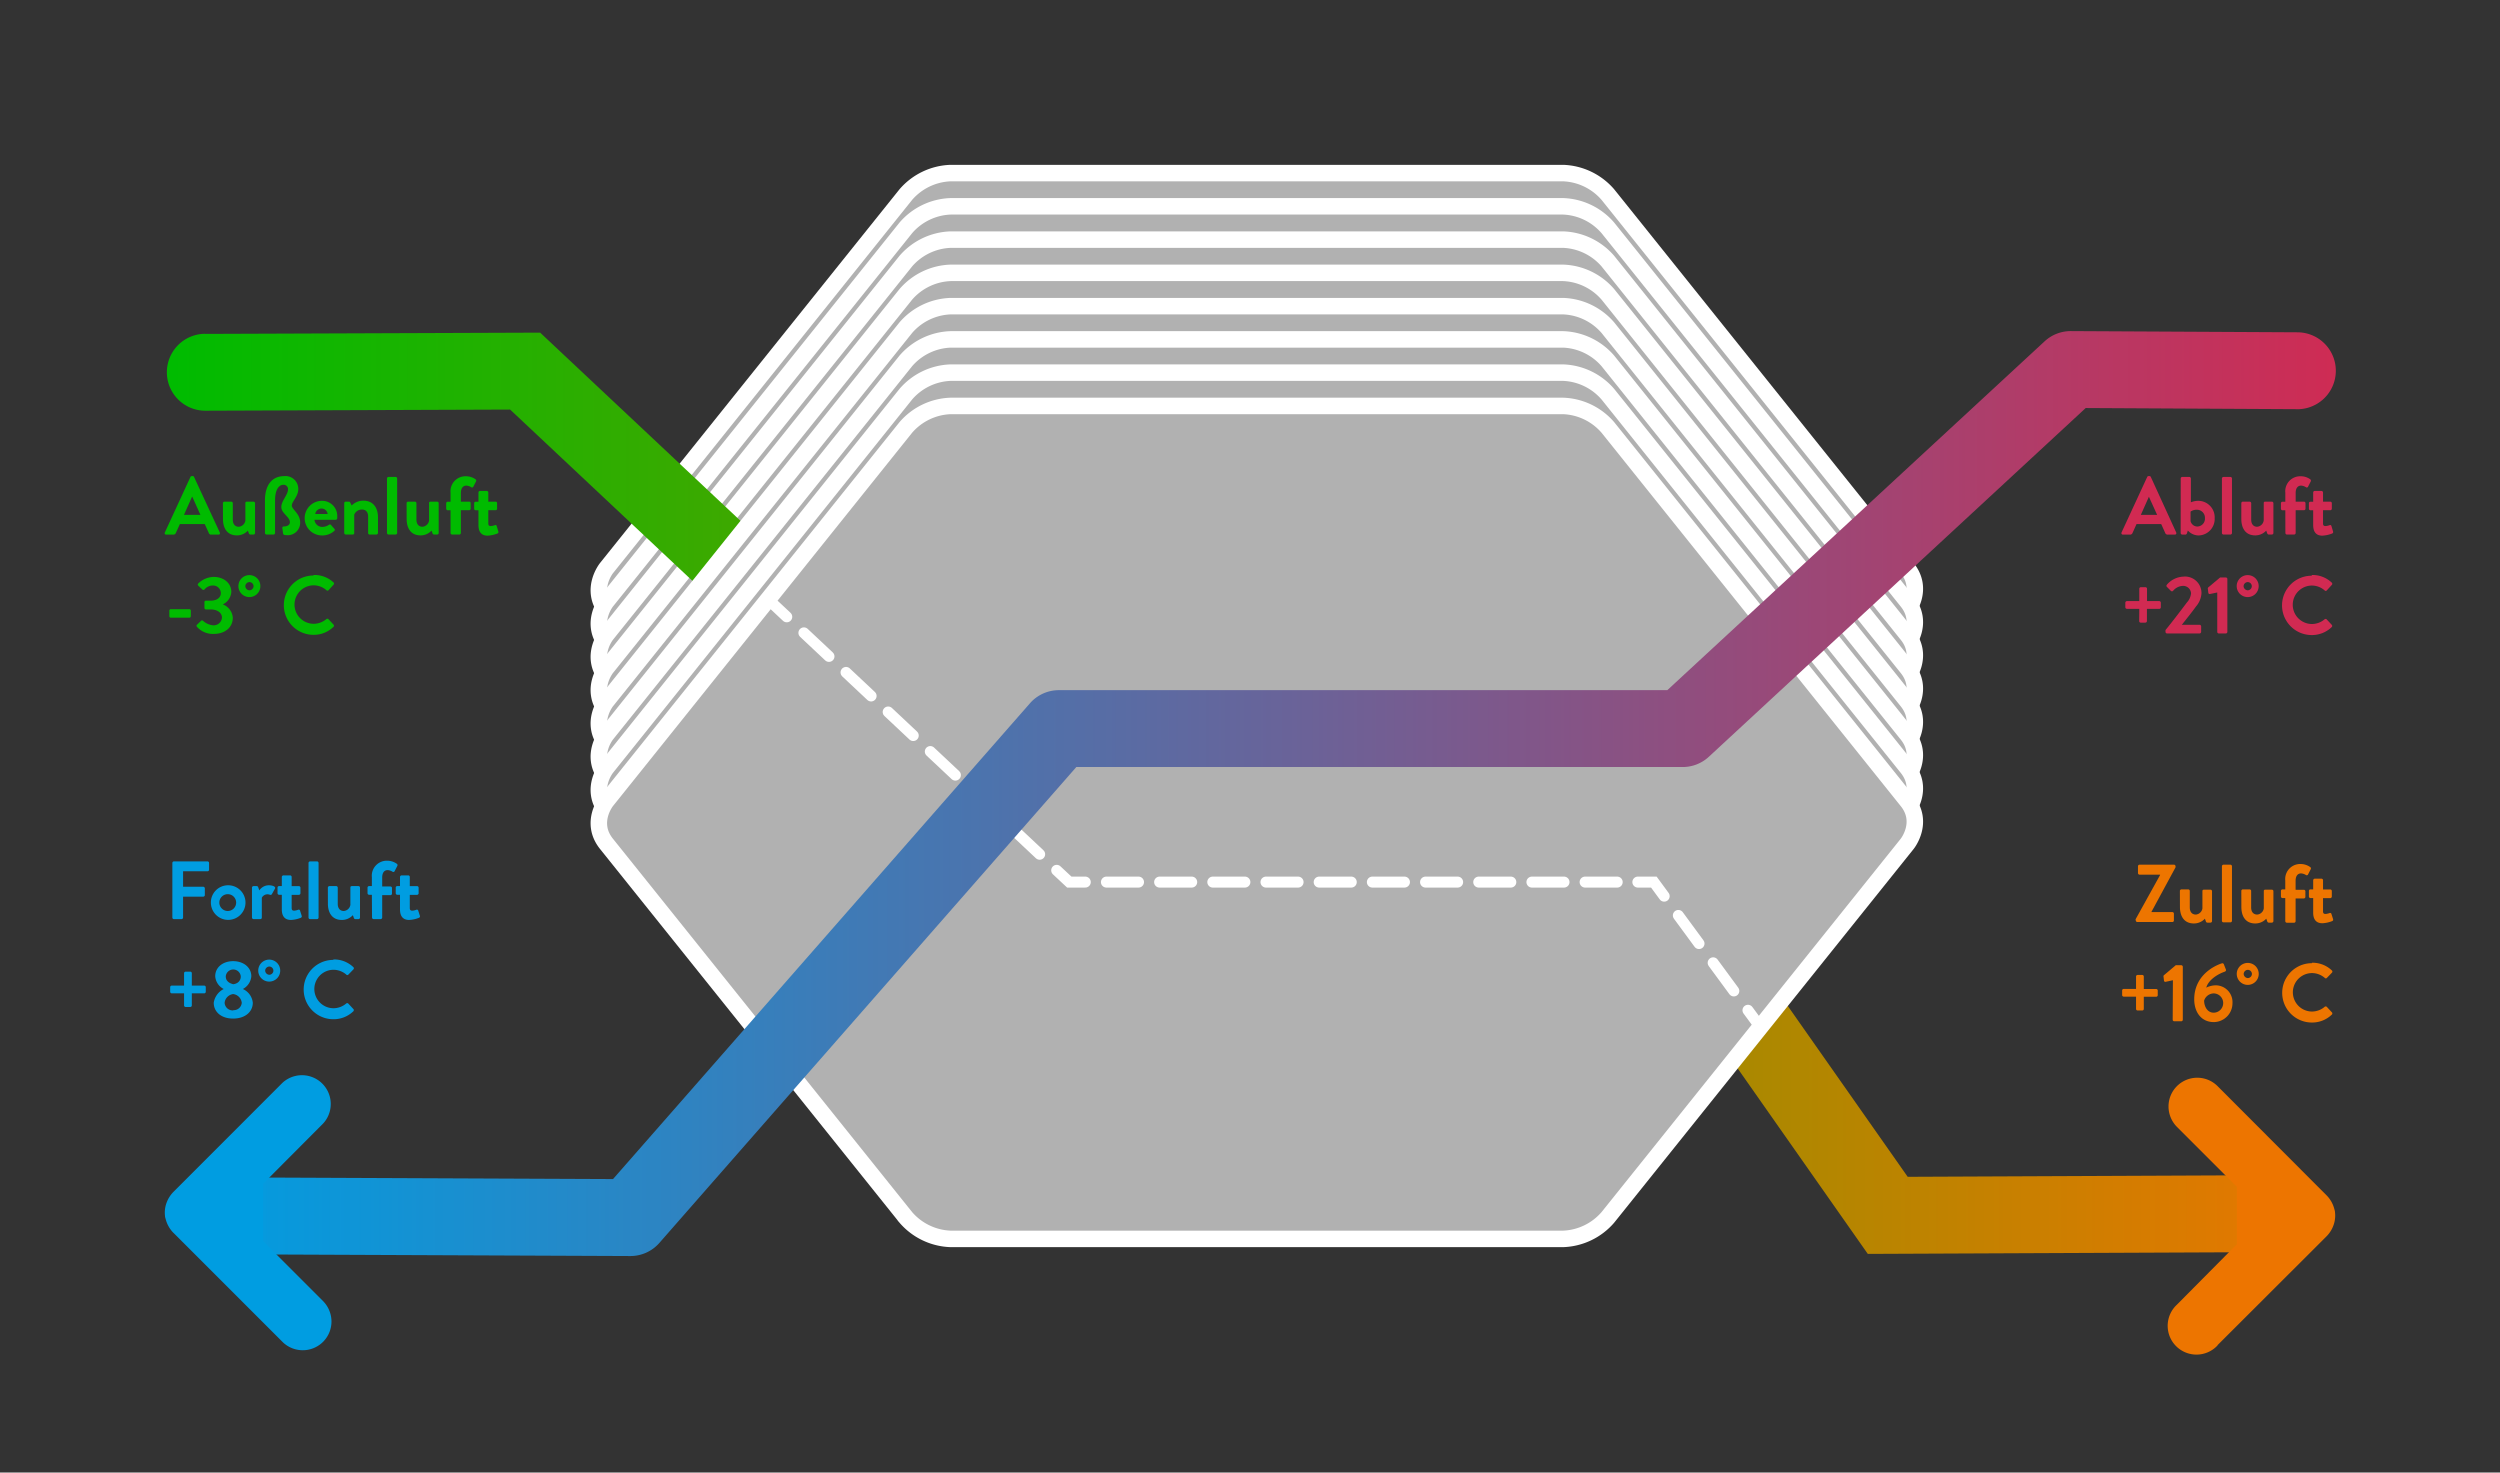 <svg id="Ebene_1" data-name="Ebene 1" xmlns="http://www.w3.org/2000/svg" xmlns:xlink="http://www.w3.org/1999/xlink" viewBox="0 0 455 268"><rect x="0" y="0" width="455" height="268" fill="#333333" stroke="none"/><defs><style>.cls-1,.cls-10,.cls-4,.cls-7,.cls-8,.cls-9{fill:none;}.cls-2{clip-path:url(#clip-path);}.cls-3{fill:#b1b1b1;}.cls-10,.cls-4,.cls-7,.cls-8,.cls-9{stroke:#fff;}.cls-4{stroke-width:3px;}.cls-5{fill:url(#Unbenannter_Verlauf_3);}.cls-6{fill:#ed7500;}.cls-10,.cls-7,.cls-8,.cls-9{stroke-linecap:round;stroke-width:2px;}.cls-7{stroke-dasharray:6.26 4.26;}.cls-8{stroke-dasharray:5.84 3.84;}.cls-9{stroke-dasharray:6.35 4.35;}.cls-11{fill:url(#Unbenannter_Verlauf_4);}.cls-12{fill:#009de1;}.cls-13{fill:#d12a52;}.cls-14{fill:#0b0;}</style><clipPath id="clip-path"><rect class="cls-1" width="455" height="268"/></clipPath><linearGradient id="Unbenannter_Verlauf_3" y1="268.27" x2="1" y2="268.27" gradientTransform="translate(425.92 105150.87) rotate(180) scale(391.42)" gradientUnits="userSpaceOnUse"><stop offset="0" stop-color="#ed7500"/><stop offset="1" stop-color="#0b0"/></linearGradient><linearGradient id="Unbenannter_Verlauf_4" y1="268.2" x2="1" y2="268.2" gradientTransform="matrix(391.42, 0, 0, -391.42, 39.46, 105122.93)" gradientUnits="userSpaceOnUse"><stop offset="0" stop-color="#009de1"/><stop offset="0" stop-color="#009de1"/><stop offset="0.99" stop-color="#d12a52"/><stop offset="1" stop-color="#d12a52"/></linearGradient></defs><title>Zeichenfläche 10</title><g class="cls-2"><g class="cls-2"><path class="cls-3" d="M292.62,35.4a11.3,11.3,0,0,0-8.13-3.9H173a11.3,11.3,0,0,0-8.13,3.9l-54.49,68s-3.13,3.9,0,7.8l54.49,68a11.3,11.3,0,0,0,8.13,3.9H284.49a11.3,11.3,0,0,0,8.13-3.9l54.49-68s3.13-3.9,0-7.8Z"/><path class="cls-4" d="M292.62,35.4a11.3,11.3,0,0,0-8.13-3.9H173a11.3,11.3,0,0,0-8.13,3.9l-54.49,68s-3.13,3.9,0,7.8l54.49,68a11.3,11.3,0,0,0,8.13,3.9H284.49a11.3,11.3,0,0,0,8.13-3.9l54.49-68s3.13-3.9,0-7.8Z"/><path class="cls-3" d="M292.62,41.46a11.3,11.3,0,0,0-8.13-3.91H173a11.29,11.29,0,0,0-8.13,3.91l-54.49,68s-3.13,3.91,0,7.81l54.49,68a11.3,11.3,0,0,0,8.13,3.91H284.49a11.29,11.29,0,0,0,8.13-3.91l54.49-68s3.13-3.9,0-7.81Z"/><path class="cls-4" d="M292.62,41.46a11.3,11.3,0,0,0-8.13-3.91H173a11.29,11.29,0,0,0-8.13,3.91l-54.49,68s-3.13,3.91,0,7.81l54.49,68a11.3,11.3,0,0,0,8.13,3.91H284.49a11.29,11.29,0,0,0,8.13-3.91l54.49-68s3.13-3.9,0-7.81Z"/><path class="cls-3" d="M292.62,47.51a11.3,11.3,0,0,0-8.13-3.9H173a11.3,11.3,0,0,0-8.13,3.9l-54.49,68s-3.13,3.9,0,7.8l54.49,68a11.3,11.3,0,0,0,8.13,3.9H284.49a11.3,11.3,0,0,0,8.13-3.9l54.49-68s3.13-3.9,0-7.8Z"/><path class="cls-4" d="M292.62,47.51a11.3,11.3,0,0,0-8.13-3.9H173a11.3,11.3,0,0,0-8.13,3.9l-54.49,68s-3.13,3.9,0,7.8l54.49,68a11.3,11.3,0,0,0,8.13,3.9H284.49a11.3,11.3,0,0,0,8.13-3.9l54.49-68s3.13-3.9,0-7.8Z"/><path class="cls-3" d="M292.62,53.56a11.3,11.3,0,0,0-8.13-3.9H173a11.3,11.3,0,0,0-8.13,3.9l-54.49,68s-3.13,3.9,0,7.81l54.49,68a11.3,11.3,0,0,0,8.13,3.9H284.49a11.3,11.3,0,0,0,8.13-3.9l54.49-68s3.13-3.91,0-7.81Z"/><path class="cls-4" d="M292.62,53.56a11.3,11.3,0,0,0-8.13-3.9H173a11.3,11.3,0,0,0-8.13,3.9l-54.49,68s-3.13,3.9,0,7.81l54.49,68a11.3,11.3,0,0,0,8.13,3.9H284.49a11.3,11.3,0,0,0,8.13-3.9l54.49-68s3.13-3.91,0-7.81Z"/></g><path class="cls-5" d="M37.31,60.77l61-.23,99,93H304.64l42.56,60.64,62.6-.28a7,7,0,1,1,.06,14l-69.92.31-42.57-60.67H191.84l-99-93-55.47.21a7,7,0,1,1,0-14Z"/><g class="cls-2"><path class="cls-6" d="M403.6,244.81,423.44,225a5.45,5.45,0,0,0,1.15-1.73,5.21,5.21,0,0,0,.38-2.65v0c0-.21-.09-.44-.14-.64a5.44,5.44,0,0,0-1.3-2.33h0v0h0v0L403.6,197.68a5.23,5.23,0,0,0-8.93,3.69,5.3,5.3,0,0,0,1.53,3.72L407.11,216v10.45l-10.91,11a5.24,5.24,0,1,0,7.4,7.41"/><path class="cls-3" d="M292.62,59.62a11.3,11.3,0,0,0-8.13-3.9H173a11.3,11.3,0,0,0-8.13,3.9l-54.49,68s-3.13,3.91,0,7.81l54.49,68a11.3,11.3,0,0,0,8.13,3.9H284.49a11.3,11.3,0,0,0,8.13-3.9l54.49-68s3.13-3.9,0-7.81Z"/><path class="cls-4" d="M292.62,59.62a11.3,11.3,0,0,0-8.13-3.9H173a11.3,11.3,0,0,0-8.13,3.9l-54.49,68s-3.13,3.91,0,7.81l54.49,68a11.3,11.3,0,0,0,8.13,3.9H284.49a11.3,11.3,0,0,0,8.13-3.9l54.49-68s3.13-3.9,0-7.81Z"/><path class="cls-3" d="M292.62,65.67a11.3,11.3,0,0,0-8.13-3.9H173a11.3,11.3,0,0,0-8.13,3.9l-54.49,68s-3.13,3.9,0,7.8l54.49,68a11.3,11.3,0,0,0,8.13,3.9H284.49a11.3,11.3,0,0,0,8.13-3.9l54.49-68s3.13-3.9,0-7.8Z"/><path class="cls-4" d="M292.62,65.67a11.3,11.3,0,0,0-8.13-3.9H173a11.3,11.3,0,0,0-8.13,3.9l-54.49,68s-3.13,3.9,0,7.8l54.49,68a11.3,11.3,0,0,0,8.13,3.9H284.49a11.3,11.3,0,0,0,8.13-3.9l54.49-68s3.13-3.9,0-7.8Z"/><path class="cls-3" d="M292.62,71.73a11.3,11.3,0,0,0-8.13-3.91H173a11.29,11.29,0,0,0-8.13,3.91l-54.49,68s-3.13,3.91,0,7.81l54.49,68a11.3,11.3,0,0,0,8.13,3.91H284.49a11.29,11.29,0,0,0,8.13-3.91l54.49-68s3.13-3.9,0-7.81Z"/><path class="cls-4" d="M292.62,71.73a11.3,11.3,0,0,0-8.13-3.91H173a11.29,11.29,0,0,0-8.13,3.91l-54.49,68s-3.13,3.91,0,7.81l54.49,68a11.3,11.3,0,0,0,8.13,3.91H284.49a11.29,11.29,0,0,0,8.13-3.91l54.49-68s3.13-3.9,0-7.81Z"/><path class="cls-3" d="M292.62,77.78a11.3,11.3,0,0,0-8.13-3.9H173a11.3,11.3,0,0,0-8.13,3.9l-54.49,68s-3.13,3.9,0,7.8l54.49,68a11.3,11.3,0,0,0,8.13,3.9H284.49a11.3,11.3,0,0,0,8.13-3.9l54.49-68s3.13-3.9,0-7.8Z"/><path class="cls-4" d="M292.62,77.78a11.3,11.3,0,0,0-8.13-3.9H173a11.3,11.3,0,0,0-8.13,3.9l-54.49,68s-3.13,3.9,0,7.8l54.49,68a11.3,11.3,0,0,0,8.13,3.9H284.49a11.3,11.3,0,0,0,8.13-3.9l54.49-68s3.13-3.9,0-7.8Z"/></g><line class="cls-7" x1="146.31" y1="115.18" x2="190.78" y2="156.94"/><line class="cls-8" x1="201.37" y1="160.54" x2="296.17" y2="160.54"/><line class="cls-9" x1="305.46" y1="166.61" x2="316.85" y2="182.11"/><path class="cls-10" d="M318.13,183.87l1.88,2.56m-21.92-25.89H301l1.88,2.56m-110.56-4.7,2.29,2.14h2.91m-56.61-50.42,2.28,2.14"/><path class="cls-11" d="M418.08,74.47l-38.48-.21L311,137.74a7,7,0,0,1-4.76,1.86H195.89L120,226.22a7,7,0,0,1-5.3,2.38l-69.55-.3a7,7,0,1,1,.06-14l66.36.29L187.45,128a7,7,0,0,1,5.27-2.39H303.45l68.67-63.49a7,7,0,0,1,4.79-1.86l41.25.22a7,7,0,1,1-.08,14Z"/><g class="cls-2"><path class="cls-12" d="M51.4,197.08,31.56,216.93a5.57,5.57,0,0,0-1.15,1.73,5.21,5.21,0,0,0-.38,2.65v0c0,.2.09.43.14.63a5.53,5.53,0,0,0,1.3,2.34h0v0h0v0L51.4,244.21a5.23,5.23,0,0,0,8.93-3.69,5.34,5.34,0,0,0-1.53-3.72L47.89,225.89V215.44L58.8,204.49a5.24,5.24,0,0,0-7.4-7.41"/></g><path class="cls-6" d="M388.67,167.32l4.47-8.07v-.06h-3.75a.3.3,0,0,1-.28-.29v-1.24a.3.3,0,0,1,.28-.29h6.27a.3.3,0,0,1,.29.29v.19L391.54,166v0h3.82a.28.28,0,0,1,.29.28v1.25a.28.28,0,0,1-.29.28H389a.3.3,0,0,1-.29-.28Z"/><path class="cls-6" d="M396.74,162.16a.29.29,0,0,1,.29-.29h1.23a.28.28,0,0,1,.28.29v3c0,.8.41,1.29,1.1,1.29a1.32,1.32,0,0,0,1.2-1.12v-3.12c0-.23.09-.29.33-.29h1.14a.28.28,0,0,1,.28.29v5.43a.29.29,0,0,1-.28.28h-.56a.29.29,0,0,1-.28-.22l-.18-.5a2.7,2.7,0,0,1-2,.87c-1.86,0-2.54-1.42-2.54-3Z"/><path class="cls-6" d="M404.39,157.66a.3.3,0,0,1,.28-.29h1.27a.3.3,0,0,1,.28.29v9.93a.29.29,0,0,1-.28.28h-1.27a.29.29,0,0,1-.28-.28Z"/><path class="cls-6" d="M407.92,162.16a.28.28,0,0,1,.28-.29h1.23a.28.28,0,0,1,.28.29v3c0,.8.41,1.29,1.1,1.29a1.32,1.32,0,0,0,1.2-1.12v-3.12c0-.23.09-.29.33-.29h1.14a.28.28,0,0,1,.28.29v5.43a.29.29,0,0,1-.28.28h-.56a.29.29,0,0,1-.28-.22l-.18-.5a2.7,2.7,0,0,1-2,.87c-1.86,0-2.53-1.42-2.53-3Z"/><path class="cls-6" d="M415.92,163.45h-.5a.29.29,0,0,1-.29-.29v-1a.28.28,0,0,1,.29-.29h.5v-1.62a2.73,2.73,0,0,1,2.81-3,3,3,0,0,1,1.77.59.29.29,0,0,1,.06.34l-.51,1a.26.26,0,0,1-.36.08,1.88,1.88,0,0,0-.89-.3c-.64,0-1,.49-1,1.36v1.62h1.5a.28.28,0,0,1,.28.29v1a.29.29,0,0,1-.28.29h-1.5v4.14a.29.29,0,0,1-.29.28h-1.3a.3.3,0,0,1-.29-.28Z"/><path class="cls-6" d="M421,163.45h-.51a.29.29,0,0,1-.27-.29v-1a.27.27,0,0,1,.27-.29H421v-1.66a.3.3,0,0,1,.29-.29h1.22a.28.28,0,0,1,.28.28v1.68h1.31a.28.28,0,0,1,.29.29v1a.29.29,0,0,1-.29.29h-1.31v2.4c0,.42.22.48.46.48a2.52,2.52,0,0,0,.74-.17.24.24,0,0,1,.33.17l.3.94a.28.28,0,0,1-.17.36,5.47,5.47,0,0,1-1.78.39c-1.16,0-1.67-.72-1.67-1.93Z"/><path class="cls-6" d="M388.76,181.39h-2.25a.3.3,0,0,1-.28-.29v-.84a.29.29,0,0,1,.28-.28h2.25v-2.27a.29.29,0,0,1,.29-.27h.84a.28.28,0,0,1,.28.27V180h2.27a.28.28,0,0,1,.27.28v.84a.29.29,0,0,1-.27.29h-2.27v2.23a.28.28,0,0,1-.28.27h-.84a.29.29,0,0,1-.29-.27Z"/><path class="cls-6" d="M395.47,178.4l-1.32.29a.24.24,0,0,1-.3-.2l-.09-.73a.3.3,0,0,1,.07-.27l2.16-1.82H397a.29.29,0,0,1,.27.29v9.63a.28.28,0,0,1-.27.28h-1.29a.28.28,0,0,1-.28-.28Z"/><path class="cls-6" d="M404.34,175.34a.3.3,0,0,1,.42.21l.35.89c.07.18,0,.34-.27.43-.71.23-2.84,1.23-3.3,2.88a4,4,0,0,1,1.71-.42,3.06,3.06,0,0,1,3.06,3.26,3.43,3.43,0,0,1-3.39,3.43c-2.35,0-3.57-1.89-3.57-4.14C399.35,177.5,403.05,175.76,404.34,175.34Zm.28,7.22a1.75,1.75,0,0,0-1.73-1.76,1.87,1.87,0,0,0-1.74,1.31c0,1,.54,2.2,1.76,2.2A1.75,1.75,0,0,0,404.62,182.56Z"/><path class="cls-6" d="M407.09,177.25a2,2,0,1,1,2,2A2,2,0,0,1,407.09,177.25Zm2.76,0a.76.76,0,0,0-.73-.74.78.78,0,0,0-.77.74.79.79,0,0,0,.77.76A.77.77,0,0,0,409.85,177.25Z"/><path class="cls-6" d="M420.77,175.22a5.07,5.07,0,0,1,3.63,1.4.28.28,0,0,1,0,.42l-.91.94a.25.25,0,0,1-.38,0,3.57,3.57,0,0,0-2.31-.88,3.48,3.48,0,0,0,0,7,3.59,3.59,0,0,0,2.29-.86.29.29,0,0,1,.38,0l.93,1a.29.29,0,0,1,0,.41,5.14,5.14,0,0,1-3.64,1.45,5.4,5.4,0,1,1,0-10.8Z"/><path class="cls-13" d="M386.12,96.91l4.67-10.1a.26.26,0,0,1,.25-.16h.15a.26.26,0,0,1,.26.16l4.62,10.1a.27.27,0,0,1-.26.39h-1.3a.44.44,0,0,1-.44-.3l-.73-1.62h-4.49L388.12,97a.46.46,0,0,1-.44.3h-1.3A.27.27,0,0,1,386.12,96.91Zm6.48-3.2-1.5-3.3h0l-1.47,3.3Z"/><path class="cls-13" d="M396.89,87.08a.3.3,0,0,1,.29-.28h1.27a.3.3,0,0,1,.29.28v4.34a3.48,3.48,0,0,1,1.33-.27,3,3,0,0,1,3,3.15,3,3,0,0,1-2.88,3.15,2.62,2.62,0,0,1-2-.9l-.15.46c-.05.17-.15.29-.29.29h-.58a.3.3,0,0,1-.29-.29Zm3.05,8.75a1.43,1.43,0,0,0,1.36-1.53,1.47,1.47,0,0,0-1.45-1.53,2,2,0,0,0-1.17.34v1.74A1.3,1.3,0,0,0,399.94,95.83Z"/><path class="cls-13" d="M404.39,87.08a.3.3,0,0,1,.29-.28h1.26a.29.29,0,0,1,.28.28V97a.3.3,0,0,1-.28.29h-1.26a.3.3,0,0,1-.29-.29Z"/><path class="cls-13" d="M407.92,91.58a.28.28,0,0,1,.28-.28h1.23a.29.29,0,0,1,.29.28v3c0,.79.4,1.29,1.09,1.29A1.33,1.33,0,0,0,412,94.7V91.58c0-.22.09-.28.33-.28h1.14a.29.29,0,0,1,.29.28V97a.3.3,0,0,1-.29.29h-.55a.32.32,0,0,1-.29-.23l-.18-.49a2.68,2.68,0,0,1-2,.87c-1.86,0-2.53-1.43-2.53-3Z"/><path class="cls-13" d="M415.93,92.87h-.51a.28.28,0,0,1-.29-.28v-1a.28.28,0,0,1,.29-.28h.51V89.68a2.72,2.72,0,0,1,2.8-3,2.93,2.93,0,0,1,1.77.58.3.3,0,0,1,.06.35l-.51,1a.25.25,0,0,1-.36.07,1.83,1.83,0,0,0-.88-.3c-.65,0-1,.5-1,1.37V91.3h1.5a.28.28,0,0,1,.29.28v1a.28.28,0,0,1-.29.28h-1.5V97a.3.3,0,0,1-.28.29h-1.31a.3.3,0,0,1-.28-.29Z"/><path class="cls-13" d="M421,92.87h-.51a.28.28,0,0,1-.27-.28v-1a.27.27,0,0,1,.27-.28H421V89.63a.29.29,0,0,1,.29-.28l1.22,0a.29.29,0,0,1,.28.29V91.3h1.31a.28.28,0,0,1,.29.28v1a.28.28,0,0,1-.29.28h-1.31v2.4c0,.42.22.48.46.48a2.53,2.53,0,0,0,.74-.16.23.23,0,0,1,.33.16l.3,1a.28.28,0,0,1-.17.36,5.76,5.76,0,0,1-1.78.39c-1.16,0-1.67-.72-1.67-1.94Z"/><path class="cls-13" d="M389.35,110.81H387.1a.3.3,0,0,1-.29-.28v-.84a.3.3,0,0,1,.29-.29h2.25v-2.26a.28.28,0,0,1,.28-.27h.84a.29.29,0,0,1,.29.27v2.26H393a.29.29,0,0,1,.27.29v.84a.28.28,0,0,1-.27.28h-2.26v2.24a.29.29,0,0,1-.29.27h-.84a.28.28,0,0,1-.28-.27Z"/><path class="cls-13" d="M394.12,114.67c1-1.2,2.88-3.66,3.88-5a2.89,2.89,0,0,0,.77-1.66,1.43,1.43,0,0,0-1.6-1.37,2.43,2.43,0,0,0-1.67.89.28.28,0,0,1-.41,0l-.72-.72a.29.29,0,0,1,0-.39,4.15,4.15,0,0,1,2.95-1.47,3,3,0,0,1,3.35,3,4,4,0,0,1-1,2.43c-.65.92-1.78,2.33-2.58,3.33h3.24a.3.3,0,0,1,.28.29v1a.3.3,0,0,1-.28.29H394.4a.29.29,0,0,1-.28-.29Z"/><path class="cls-13" d="M403.54,107.83l-1.33.28a.24.24,0,0,1-.29-.19l-.09-.74a.3.3,0,0,1,.07-.27l2.16-1.81h1.05a.28.28,0,0,1,.27.28V115a.29.29,0,0,1-.27.29h-1.29a.29.29,0,0,1-.28-.29Z"/><path class="cls-13" d="M407.08,106.67a2,2,0,1,1,2,2A2,2,0,0,1,407.08,106.67Zm2.75,0a.75.75,0,0,0-.73-.73.78.78,0,0,0-.77.73.8.8,0,0,0,.77.77A.77.77,0,0,0,409.83,106.67Z"/><path class="cls-13" d="M420.75,104.65a5.07,5.07,0,0,1,3.63,1.39.28.28,0,0,1,0,.42l-.91,1a.25.25,0,0,1-.38,0,3.53,3.53,0,0,0-2.31-.89,3.48,3.48,0,0,0,0,7,3.6,3.6,0,0,0,2.29-.85.28.28,0,0,1,.38,0l.93,1a.28.28,0,0,1,0,.4,5.16,5.16,0,0,1-3.65,1.46,5.4,5.4,0,1,1,0-10.8Z"/><path class="cls-14" d="M30,96.91l4.66-10.1a.27.27,0,0,1,.26-.16h.15a.24.24,0,0,1,.25.16L40,96.91a.26.26,0,0,1-.25.39H38.39A.43.43,0,0,1,38,97l-.74-1.62H32.74L32,97a.45.45,0,0,1-.43.3H30.26A.26.26,0,0,1,30,96.91Zm6.48-3.2L35,90.41h-.05l-1.47,3.3Z"/><path class="cls-14" d="M40.57,91.58a.28.28,0,0,1,.28-.28h1.23a.29.29,0,0,1,.29.28v3c0,.79.4,1.29,1.09,1.29a1.33,1.33,0,0,0,1.2-1.13V91.58c0-.22.09-.28.33-.28h1.14a.29.29,0,0,1,.29.28V97a.3.3,0,0,1-.29.29h-.55a.3.3,0,0,1-.29-.23l-.18-.49a2.68,2.68,0,0,1-2,.87c-1.86,0-2.53-1.43-2.53-3Z"/><path class="cls-14" d="M48.22,91.12c0-3,1.4-4.47,3.55-4.47A2.33,2.33,0,0,1,54.29,89c0,1.35-1.18,2.28-1.18,3s1.52,1.48,1.52,3.09a2.26,2.26,0,0,1-2.46,2.31c-.22,0-.61,0-.65-.3l-.14-1c0-.13.09-.3.25-.28.54,0,1.13-.21,1.13-.77,0-1-1.56-1.62-1.56-2.77s1.22-2.19,1.22-3.24a.79.79,0,0,0-.83-.81c-.7,0-1.53.67-1.53,2.88V97a.3.3,0,0,1-.28.29H48.5a.3.3,0,0,1-.28-.29Z"/><path class="cls-14" d="M58.58,91.15a2.75,2.75,0,0,1,2.8,2.79c0,.1,0,.3,0,.4a.3.3,0,0,1-.29.26H57.23a1.43,1.43,0,0,0,1.44,1.3,2.14,2.14,0,0,0,1.17-.37c.15-.09.28-.12.39,0l.61.7a.24.24,0,0,1,0,.39,3.22,3.22,0,0,1-2.24.83,3.15,3.15,0,0,1,0-6.3Zm1.05,2.4a1.12,1.12,0,0,0-1.09-1,1.18,1.18,0,0,0-1.17,1Z"/><path class="cls-14" d="M62.65,91.58a.28.28,0,0,1,.28-.28h.57a.25.25,0,0,1,.25.18L64,92a3,3,0,0,1,2.12-.88c1.9,0,2.67,1.42,2.67,3V97a.3.3,0,0,1-.29.29H67.24A.29.29,0,0,1,67,97V94c0-.78-.41-1.27-1.12-1.27a1.5,1.5,0,0,0-1.41.94V97c0,.21-.09.29-.38.29H62.93a.3.3,0,0,1-.28-.29Z"/><path class="cls-14" d="M70.43,87.08a.29.29,0,0,1,.28-.28H72a.29.29,0,0,1,.28.28V97a.3.3,0,0,1-.28.29H70.71a.3.3,0,0,1-.28-.29Z"/><path class="cls-14" d="M74,91.58a.28.28,0,0,1,.28-.28h1.23a.28.28,0,0,1,.28.28v3c0,.79.41,1.29,1.1,1.29a1.33,1.33,0,0,0,1.2-1.13V91.58c0-.22.09-.28.33-.28h1.14a.28.28,0,0,1,.28.28V97a.3.3,0,0,1-.28.29H79a.3.3,0,0,1-.28-.23l-.18-.49a2.7,2.7,0,0,1-2,.87c-1.86,0-2.53-1.43-2.53-3Z"/><path class="cls-14" d="M82,92.87h-.5a.28.28,0,0,1-.29-.28v-1a.28.28,0,0,1,.29-.28H82V89.68a2.73,2.73,0,0,1,2.81-3,3,3,0,0,1,1.77.58.3.3,0,0,1,.06.35l-.51,1a.25.25,0,0,1-.36.07,1.88,1.88,0,0,0-.89-.3c-.64,0-1,.5-1,1.37V91.3h1.5a.27.27,0,0,1,.28.28v1a.28.28,0,0,1-.28.28h-1.5V97a.3.3,0,0,1-.29.29h-1.3A.3.3,0,0,1,82,97Z"/><path class="cls-14" d="M87.08,92.87h-.51a.28.28,0,0,1-.27-.28v-1a.27.27,0,0,1,.27-.28h.51V89.63a.29.29,0,0,1,.29-.28l1.22,0a.29.29,0,0,1,.28.29V91.3h1.32a.27.27,0,0,1,.28.28v1a.28.28,0,0,1-.28.28H88.87v2.4c0,.42.22.48.46.48a2.53,2.53,0,0,0,.74-.16.23.23,0,0,1,.33.16l.3,1a.28.28,0,0,1-.17.36,5.76,5.76,0,0,1-1.78.39c-1.16,0-1.67-.72-1.67-1.94Z"/><path class="cls-14" d="M30.82,112.15v-1a.27.27,0,0,1,.28-.28h3.35a.27.27,0,0,1,.28.28v1a.27.27,0,0,1-.28.27H31.1A.27.27,0,0,1,30.82,112.15Z"/><path class="cls-14" d="M35.81,113.74l.77-.74a.26.26,0,0,1,.39,0,3.14,3.14,0,0,0,1.84.81,1.52,1.52,0,0,0,1.59-1.41c0-.78-.72-1.48-2.07-1.48h-.84a.28.28,0,0,1-.28-.3v-1a.26.26,0,0,1,.28-.3h.84c1.23,0,1.86-.61,1.86-1.38a1.4,1.4,0,0,0-1.45-1.38,2,2,0,0,0-1.52.72.27.27,0,0,1-.4,0l-.74-.69a.27.27,0,0,1,0-.39A4.1,4.1,0,0,1,38.9,105c1.74,0,3.2,1.06,3.2,2.74A2.71,2.71,0,0,1,40.55,110v0a2.81,2.81,0,0,1,1.82,2.44c0,1.7-1.38,2.93-3.45,2.93a3.86,3.86,0,0,1-3.12-1.34A.29.29,0,0,1,35.81,113.74Z"/><path class="cls-14" d="M43.39,106.67a2,2,0,1,1,2,2A2,2,0,0,1,43.39,106.67Zm2.76,0a.76.76,0,0,0-.74-.73.77.77,0,0,0-.76.73.79.79,0,0,0,.76.77A.78.78,0,0,0,46.15,106.67Z"/><path class="cls-14" d="M57.07,104.65A5.1,5.1,0,0,1,60.7,106a.28.28,0,0,1,0,.42l-.91,1a.25.25,0,0,1-.38,0,3.53,3.53,0,0,0-2.31-.89,3.48,3.48,0,0,0,0,7,3.58,3.58,0,0,0,2.29-.85.28.28,0,0,1,.38,0l.93,1a.28.28,0,0,1,0,.4,5.15,5.15,0,0,1-3.64,1.46,5.4,5.4,0,1,1,0-10.8Z"/><path class="cls-12" d="M31.37,157.06a.29.29,0,0,1,.29-.29h6.1a.29.29,0,0,1,.29.29v1.23a.28.28,0,0,1-.29.28H33.32v2.82H37a.3.3,0,0,1,.28.29v1.23a.29.29,0,0,1-.28.28H33.32V167a.29.29,0,0,1-.28.28H31.66a.28.28,0,0,1-.29-.28Z"/><path class="cls-12" d="M41.45,161.12a3.15,3.15,0,1,1-3.07,3.14A3.13,3.13,0,0,1,41.45,161.12Zm0,4.68a1.53,1.53,0,0,0,0-3.06,1.53,1.53,0,0,0,0,3.06Z"/><path class="cls-12" d="M45.86,161.56a.29.29,0,0,1,.29-.29h.57a.29.29,0,0,1,.27.2l.21.58a2.08,2.08,0,0,1,1.69-.93c.71,0,1.34.23,1.16.6l-.56,1a.26.26,0,0,1-.34.13,1.92,1.92,0,0,0-.44-.09,1.2,1.2,0,0,0-1.06.62V167c0,.21-.14.28-.35.28H46.15a.3.3,0,0,1-.29-.28Z"/><path class="cls-12" d="M51.29,162.85h-.51a.29.29,0,0,1-.27-.29v-1a.27.27,0,0,1,.27-.29h.51v-1.66a.3.3,0,0,1,.29-.29H52.8a.28.28,0,0,1,.28.28v1.68h1.31a.28.28,0,0,1,.29.29v1a.29.29,0,0,1-.29.29H53.08v2.4c0,.42.22.48.46.48a2.52,2.52,0,0,0,.74-.17.24.24,0,0,1,.33.17l.3.94a.28.28,0,0,1-.17.36,5.47,5.47,0,0,1-1.78.39c-1.16,0-1.67-.72-1.67-1.93Z"/><path class="cls-12" d="M56.15,157.06a.3.3,0,0,1,.28-.29H57.7a.3.3,0,0,1,.28.29V167a.29.29,0,0,1-.28.28H56.43a.29.29,0,0,1-.28-.28Z"/><path class="cls-12" d="M59.67,161.56a.29.29,0,0,1,.29-.29h1.23a.28.28,0,0,1,.28.29v2.95c0,.8.41,1.29,1.1,1.29a1.32,1.32,0,0,0,1.2-1.12v-3.12c0-.23.09-.29.33-.29h1.14a.28.28,0,0,1,.28.29V167a.29.29,0,0,1-.28.28h-.56a.29.29,0,0,1-.28-.22l-.18-.5a2.7,2.7,0,0,1-2,.87c-1.86,0-2.54-1.42-2.54-2.95Z"/><path class="cls-12" d="M67.68,162.85h-.51a.29.29,0,0,1-.28-.29v-1a.28.28,0,0,1,.28-.29h.51v-1.62a2.73,2.73,0,0,1,2.81-3,3,3,0,0,1,1.77.59.29.29,0,0,1,.06.34l-.51,1a.26.26,0,0,1-.36.08,1.91,1.91,0,0,0-.89-.3c-.64,0-1,.49-1,1.36v1.62h1.5a.28.28,0,0,1,.28.29v1a.29.29,0,0,1-.28.29h-1.5V167a.3.3,0,0,1-.29.28H68a.3.3,0,0,1-.29-.28Z"/><path class="cls-12" d="M72.8,162.85h-.51a.29.29,0,0,1-.27-.29v-1a.27.27,0,0,1,.27-.29h.51v-1.66a.3.3,0,0,1,.28-.29h1.23a.28.28,0,0,1,.27.28v1.68H75.9a.28.28,0,0,1,.29.29v1a.29.29,0,0,1-.29.29H74.58v2.4c0,.42.23.48.47.48a2.52,2.52,0,0,0,.74-.17.24.24,0,0,1,.33.17l.3.94a.28.28,0,0,1-.17.36,5.55,5.55,0,0,1-1.79.39c-1.15,0-1.66-.72-1.66-1.93Z"/><path class="cls-12" d="M33.5,180.79H31.25a.3.3,0,0,1-.28-.29v-.84a.29.29,0,0,1,.28-.28H33.5v-2.27a.29.29,0,0,1,.29-.27h.84a.28.28,0,0,1,.28.27v2.27h2.27a.28.28,0,0,1,.27.28v.84a.29.29,0,0,1-.27.29H34.91V183a.28.28,0,0,1-.28.27h-.84a.29.29,0,0,1-.29-.27Z"/><path class="cls-12" d="M40.72,180v0a2.81,2.81,0,0,1-1.55-2.32c0-1.67,1.44-2.75,3.26-2.75s3.31,1.08,3.31,2.75A2.89,2.89,0,0,1,44.2,180V180a3.07,3.07,0,0,1,1.81,2.5c0,1.64-1.38,2.88-3.58,2.88s-3.53-1.24-3.53-2.88A3.36,3.36,0,0,1,40.72,180Zm1.74,3.85A1.46,1.46,0,0,0,44,182.51a1.79,1.79,0,0,0-1.56-1.59,1.78,1.78,0,0,0-1.56,1.59A1.47,1.47,0,0,0,42.46,183.89Zm1.36-6.15a1.37,1.37,0,0,0-2.73,0c0,.68.42,1.2,1.37,1.43C43.39,179,43.82,178.39,43.82,177.74Z"/><path class="cls-12" d="M47,176.65a2,2,0,1,1,2,2A2,2,0,0,1,47,176.65Zm2.76,0a.76.76,0,0,0-.73-.74.78.78,0,0,0-.77.74.79.79,0,0,0,.77.76A.77.77,0,0,0,49.76,176.65Z"/><path class="cls-12" d="M60.68,174.62a5.07,5.07,0,0,1,3.63,1.4.28.28,0,0,1,0,.42l-.91.94a.24.24,0,0,1-.37,0,3.62,3.62,0,0,0-2.32-.88,3.48,3.48,0,0,0,0,7,3.64,3.64,0,0,0,2.3-.86.28.28,0,0,1,.37,0l.93,1a.29.29,0,0,1,0,.41,5.14,5.14,0,0,1-3.64,1.45,5.4,5.4,0,1,1,0-10.8Z"/></g></svg>